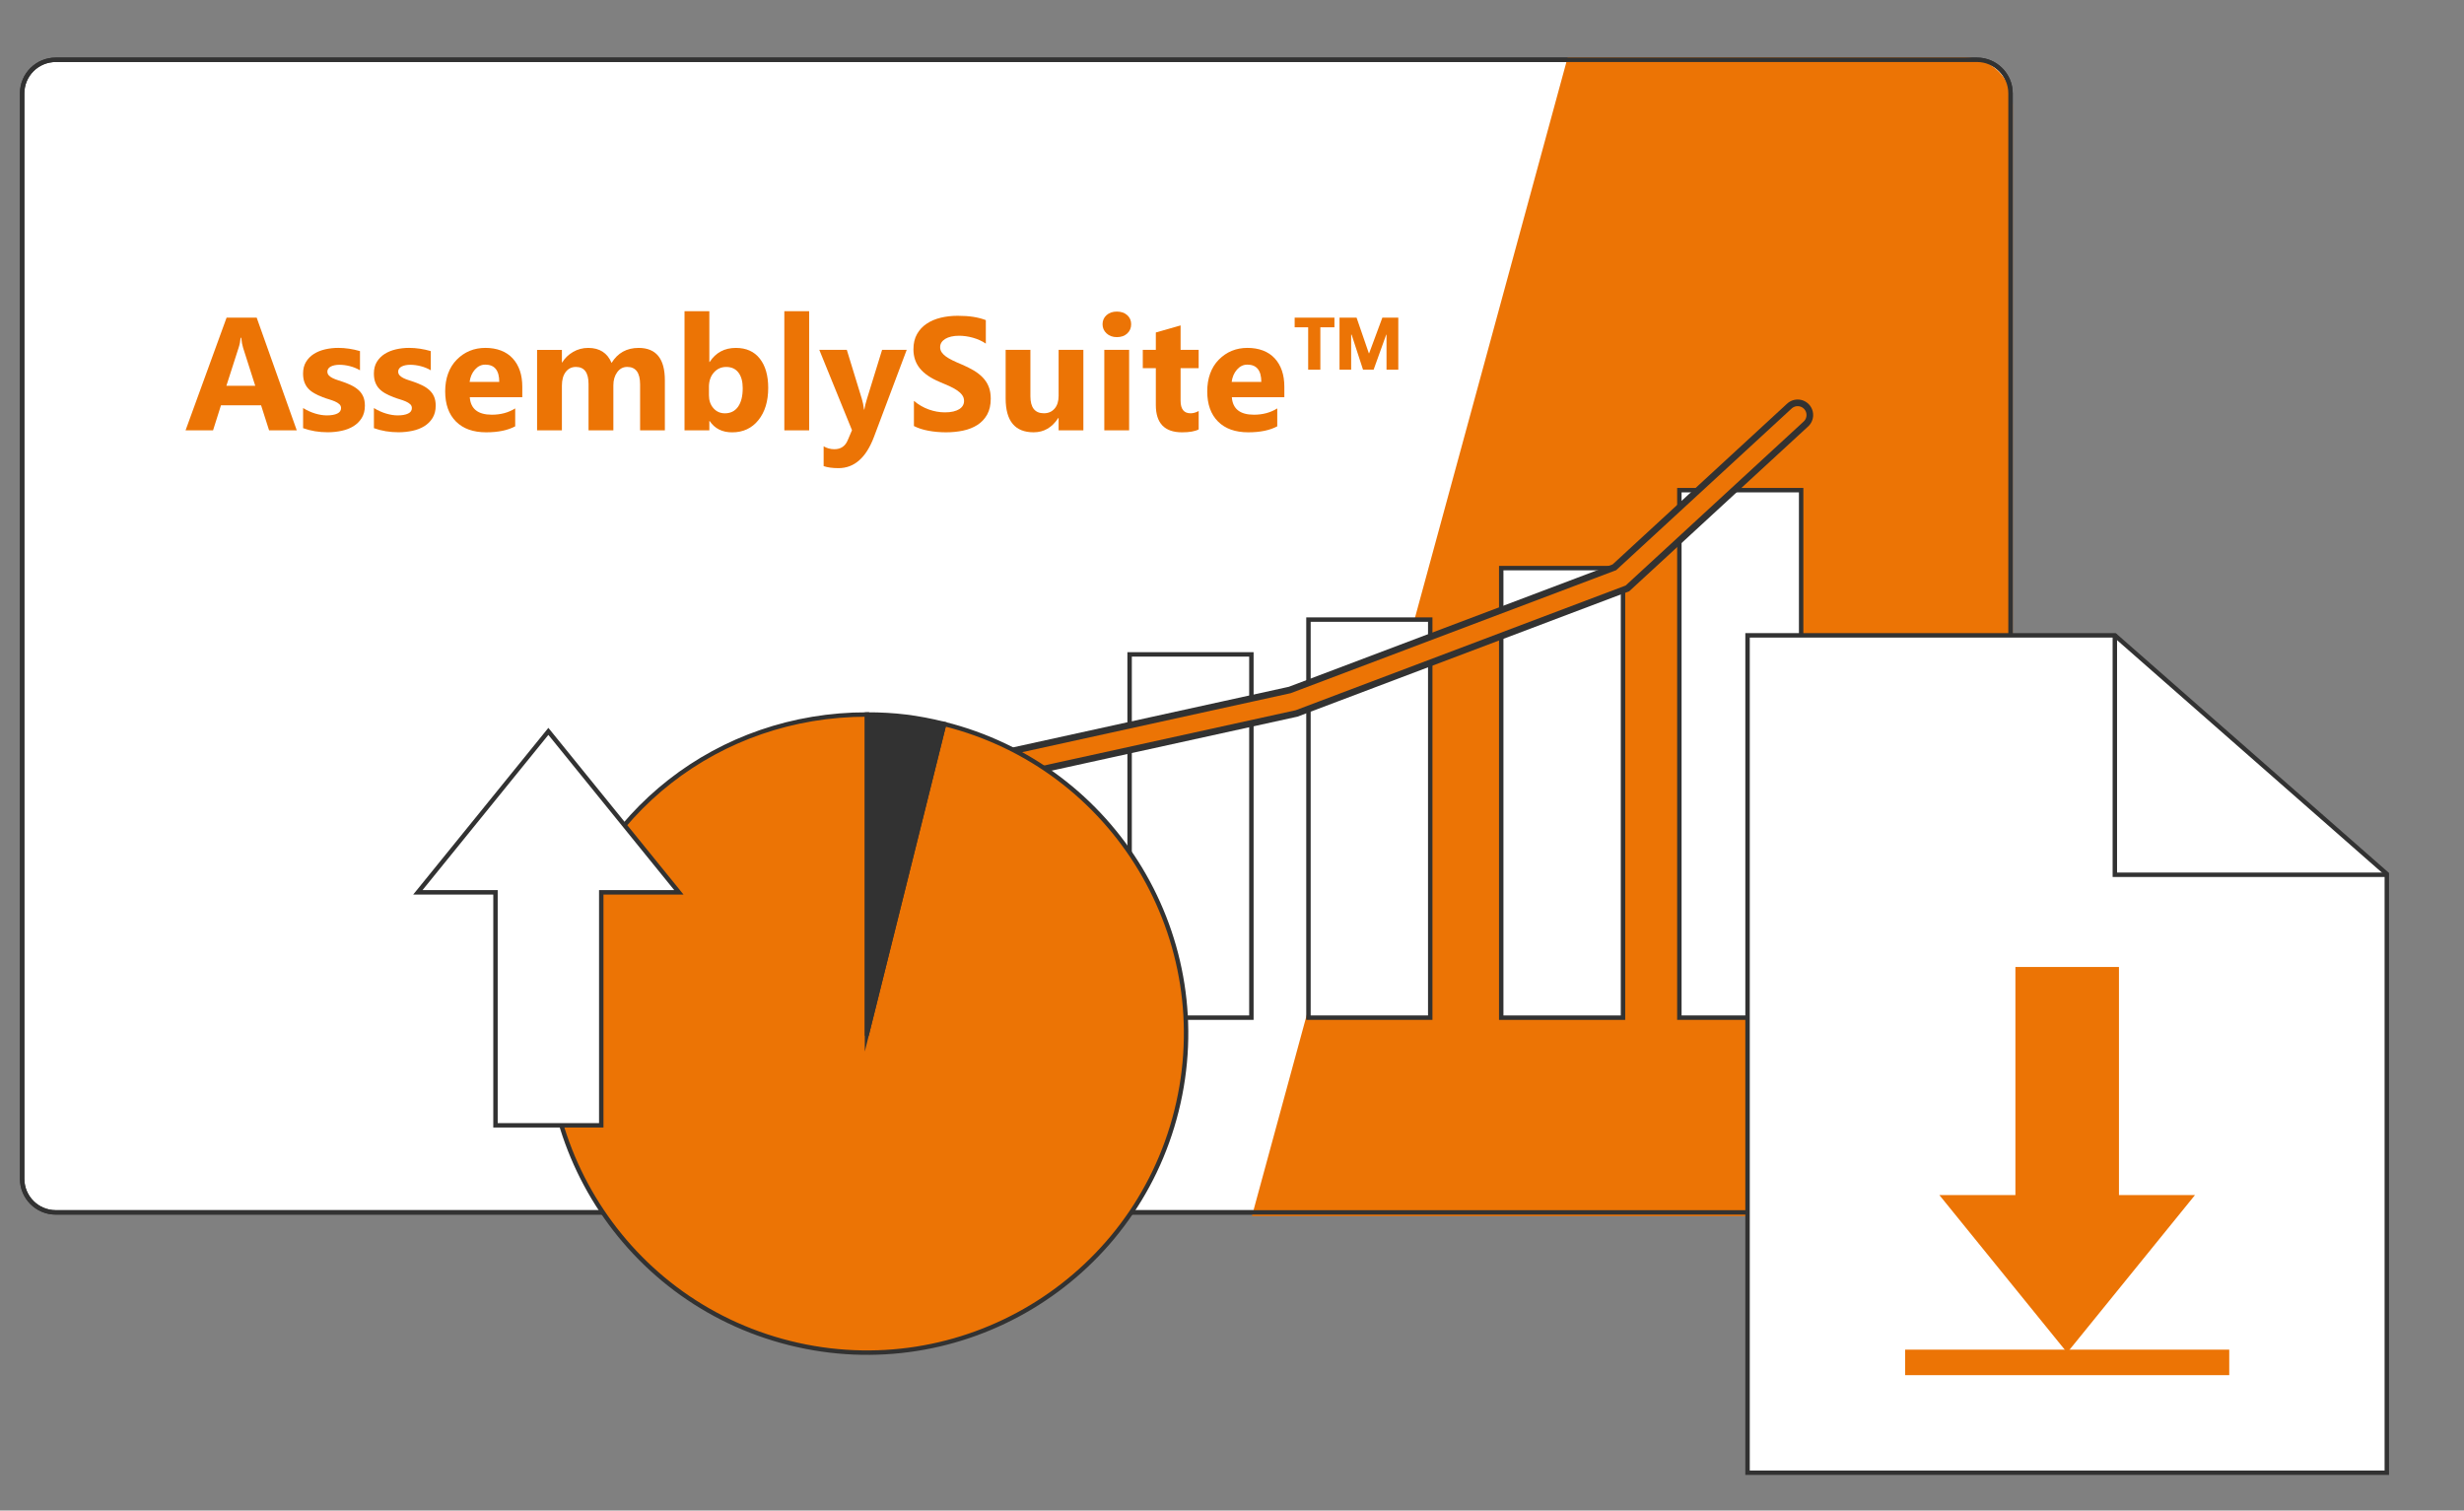 <?xml version="1.0" encoding="UTF-8"?>
<svg id="Sprintender_Paul" xmlns="http://www.w3.org/2000/svg" viewBox="0 0 1112.67 682.09">
  <rect x="0" y="0" width="1112.67" height="682.09" fill="#808080" stroke="none"/>
  <defs>
    <style>
      .cls-1, .cls-2, .cls-3, .cls-4, .cls-5, .cls-6 {
        stroke-miterlimit: 10;
      }

      .cls-1, .cls-2, .cls-4, .cls-5 {
        stroke-width: 2px;
      }

      .cls-1, .cls-2, .cls-4, .cls-5, .cls-6 {
        stroke: #323232;
      }

      .cls-1, .cls-7 {
        fill: #323232;
      }

      .cls-8, .cls-2 {
        fill: #fff;
      }

      .cls-3 {
        stroke: #ec7405;
        stroke-width: 8px;
      }

      .cls-3, .cls-4, .cls-6 {
        fill: none;
      }

      .cls-3, .cls-6 {
        stroke-linecap: round;
      }

      .cls-5, .cls-9 {
        fill: #ec7405;
      }

      .cls-6 {
        stroke-width: 14px;
      }
    </style>
  </defs>
  <g>
    <path class="cls-8" d="M25.15,27h867.58c8.36,0,15.15,6.79,15.15,15.15v490.15c0,8.36-6.79,15.15-15.15,15.15H25.15c-8.36,0-15.15-6.79-15.15-15.15V42.15c0-8.36,6.79-15.15,15.15-15.15Z"/>
    <path class="cls-7" d="M892.74,28c7.8,0,14.15,6.35,14.15,14.15v490.15c0,7.8-6.35,14.15-14.15,14.15H25.15c-7.8,0-14.15-6.35-14.15-14.15V42.15c0-7.8,6.35-14.15,14.15-14.15h867.59M892.74,26H25.15c-8.92,0-16.15,7.23-16.15,16.15v490.15c0,8.92,7.23,16.15,16.15,16.15h867.59c8.92,0,16.15-7.23,16.15-16.15V42.15c0-8.92-7.23-16.15-16.15-16.15h0Z"/>
  </g>
  <path class="cls-9" d="M908.89,549.13h-343.56L707.89,26h179.43c11.91,0,21.57,9.66,21.57,21.57v501.56Z"/>
  <path class="cls-7" d="M892.74,28c7.8,0,14.15,6.35,14.15,14.15v490.15c0,7.8-6.35,14.15-14.15,14.15H25.15c-7.8,0-14.15-6.35-14.15-14.15V42.15c0-7.8,6.35-14.15,14.15-14.15h867.59M892.74,26H25.15c-8.92,0-16.15,7.23-16.15,16.15v490.15c0,8.92,7.23,16.15,16.15,16.15h867.59c8.92,0,16.15-7.23,16.15-16.15V42.15c0-8.92-7.23-16.15-16.15-16.15h0Z"/>
  <g>
    <path class="cls-9" d="M134,194.32h-12.49l-3.62-11.32h-18.1l-3.58,11.32h-12.42l18.53-50.89h13.59l18.1,50.89ZM115.26,174.2l-5.47-17.11c-.4-1.28-.69-2.8-.85-4.58h-.28c-.12,1.49-.41,2.97-.89,4.44l-5.54,17.25h13.03Z"/>
    <path class="cls-9" d="M136.87,193.36v-9.09c1.85,1.11,3.69,1.94,5.52,2.48,1.83.54,3.57.82,5.2.82,1.99,0,3.55-.27,4.7-.82,1.15-.54,1.72-1.37,1.72-2.48,0-.71-.26-1.3-.78-1.77-.52-.47-1.19-.89-2.01-1.24s-1.71-.67-2.68-.96c-.97-.28-1.9-.6-2.8-.96-1.44-.54-2.72-1.13-3.82-1.76s-2.02-1.35-2.77-2.18-1.31-1.79-1.7-2.87c-.39-1.09-.59-2.38-.59-3.87,0-2.03.44-3.79,1.33-5.25s2.07-2.67,3.55-3.6c1.48-.93,3.17-1.62,5.08-2.06,1.9-.44,3.89-.66,5.94-.66,1.61,0,3.24.12,4.9.37,1.66.25,3.29.61,4.9,1.08v8.66c-1.42-.83-2.94-1.45-4.56-1.86-1.62-.41-3.21-.62-4.77-.62-.73,0-1.43.07-2.08.2-.65.13-1.22.32-1.72.57s-.89.57-1.17.96-.43.83-.43,1.33c0,.66.21,1.23.64,1.7s.98.88,1.67,1.22c.69.34,1.45.65,2.29.92.84.27,1.67.55,2.5.83,1.49.52,2.84,1.09,4.05,1.7s2.24,1.34,3.11,2.16c.86.83,1.53,1.8,1.99,2.91.46,1.11.69,2.44.69,3.97,0,2.15-.47,3.99-1.4,5.52-.94,1.53-2.18,2.77-3.73,3.73-1.55.96-3.34,1.66-5.36,2.09s-4.12.66-6.3.66c-4,0-7.7-.62-11.11-1.85Z"/>
    <path class="cls-9" d="M168.85,193.36v-9.09c1.85,1.11,3.69,1.94,5.52,2.48,1.83.54,3.57.82,5.2.82,1.99,0,3.55-.27,4.7-.82,1.15-.54,1.72-1.37,1.72-2.48,0-.71-.26-1.3-.78-1.77-.52-.47-1.19-.89-2.01-1.24s-1.71-.67-2.68-.96c-.97-.28-1.9-.6-2.8-.96-1.44-.54-2.72-1.13-3.82-1.76s-2.02-1.35-2.77-2.18c-.75-.83-1.31-1.79-1.7-2.87s-.59-2.38-.59-3.87c0-2.03.44-3.79,1.33-5.25s2.07-2.67,3.55-3.6c1.48-.93,3.17-1.62,5.08-2.06,1.9-.44,3.89-.66,5.94-.66,1.61,0,3.24.12,4.9.37,1.66.25,3.29.61,4.9,1.08v8.66c-1.42-.83-2.94-1.45-4.56-1.86-1.62-.41-3.21-.62-4.77-.62-.73,0-1.43.07-2.08.2-.65.13-1.22.32-1.72.57s-.89.57-1.17.96-.43.83-.43,1.33c0,.66.21,1.23.64,1.7s.98.88,1.67,1.22c.69.34,1.45.65,2.29.92.84.27,1.67.55,2.5.83,1.49.52,2.84,1.09,4.05,1.7s2.24,1.34,3.11,2.16c.86.83,1.53,1.8,1.99,2.91.46,1.11.69,2.44.69,3.97,0,2.15-.47,3.99-1.4,5.52-.94,1.53-2.18,2.77-3.73,3.73-1.55.96-3.34,1.66-5.36,2.09s-4.12.66-6.3.66c-4,0-7.7-.62-11.11-1.85Z"/>
    <path class="cls-9" d="M235.85,179.35h-23.71c.38,5.28,3.7,7.91,9.97,7.91,4,0,7.51-.95,10.54-2.84v8.09c-3.36,1.8-7.73,2.7-13.1,2.7-5.87,0-10.42-1.63-13.66-4.88-3.24-3.25-4.86-7.79-4.86-13.61s1.75-10.81,5.25-14.34c3.5-3.53,7.81-5.29,12.92-5.29s9.4,1.57,12.3,4.72c2.9,3.15,4.35,7.42,4.35,12.81v4.72ZM225.45,172.46c0-5.21-2.11-7.81-6.32-7.81-1.8,0-3.35.75-4.67,2.24s-2.11,3.35-2.4,5.57h13.38Z"/>
    <path class="cls-9" d="M300.23,194.32h-11.18v-20.73c0-5.28-1.94-7.91-5.82-7.91-1.85,0-3.35.79-4.51,2.38-1.16,1.59-1.74,3.56-1.74,5.93v20.34h-11.21v-20.94c0-5.13-1.9-7.7-5.71-7.7-1.92,0-3.45.76-4.6,2.27-1.15,1.51-1.72,3.57-1.72,6.18v20.19h-11.21v-36.34h11.21v5.68h.14c1.16-1.94,2.79-3.52,4.88-4.74,2.09-1.22,4.38-1.83,6.87-1.83,5.13,0,8.65,2.26,10.54,6.78,2.77-4.52,6.84-6.78,12.21-6.78,7.9,0,11.85,4.87,11.85,14.62v22.61Z"/>
    <path class="cls-9" d="M320.46,190.1h-.14v4.22h-11.21v-53.8h11.21v22.93h.14c2.77-4.24,6.71-6.35,11.82-6.35,4.68,0,8.29,1.61,10.82,4.83,2.53,3.22,3.8,7.62,3.8,13.2,0,6.06-1.48,10.92-4.44,14.59-2.96,3.67-6.91,5.5-11.85,5.5-4.47,0-7.86-1.7-10.15-5.11ZM320.14,174.77v3.73c0,2.34.67,4.28,2.02,5.82s3.08,2.31,5.18,2.31c2.56,0,4.54-.99,5.94-2.96,1.41-1.98,2.11-4.77,2.11-8.39,0-3-.64-5.35-1.93-7.04-1.29-1.69-3.13-2.54-5.52-2.54-2.25,0-4.11.84-5.59,2.52-1.48,1.68-2.22,3.87-2.22,6.57Z"/>
    <path class="cls-9" d="M365.39,194.32h-11.21v-53.8h11.21v53.8Z"/>
    <path class="cls-9" d="M409.44,157.98l-14.76,39.25c-3.55,9.44-8.9,14.16-16.04,14.16-2.72,0-4.96-.31-6.71-.92v-8.94c1.49.88,3.11,1.31,4.86,1.31,2.89,0,4.9-1.36,6.03-4.08l1.92-4.51-14.76-36.27h12.42l6.78,22.11c.43,1.37.76,2.99.99,4.86h.14c.21-1.37.6-2.97,1.17-4.79l6.85-22.18h11.11Z"/>
    <path class="cls-9" d="M412.7,192.37v-11.36c2.06,1.73,4.29,3.02,6.71,3.89,2.41.86,4.85,1.3,7.31,1.3,1.44,0,2.7-.13,3.78-.39,1.08-.26,1.98-.62,2.7-1.08.72-.46,1.26-1.01,1.61-1.63s.53-1.31.53-2.04c0-.99-.28-1.88-.85-2.66s-1.34-1.5-2.32-2.16c-.98-.66-2.15-1.3-3.5-1.92s-2.8-1.24-4.37-1.88c-3.97-1.66-6.94-3.68-8.89-6.07s-2.93-5.28-2.93-8.66c0-2.65.53-4.93,1.6-6.83s2.51-3.47,4.35-4.7c1.83-1.23,3.96-2.14,6.37-2.72s4.97-.87,7.67-.87,5,.16,7.04.48c2.05.32,3.93.81,5.66,1.47v10.61c-.85-.59-1.78-1.11-2.79-1.56-1.01-.45-2.04-.82-3.11-1.12s-2.12-.51-3.18-.66c-1.05-.14-2.05-.21-3-.21-1.3,0-2.48.12-3.55.37s-1.96.6-2.7,1.05c-.73.45-1.3.99-1.7,1.61-.4.63-.6,1.33-.6,2.11,0,.85.22,1.61.67,2.29.45.67,1.09,1.31,1.92,1.92.83.6,1.83,1.19,3.02,1.77,1.18.58,2.52,1.18,4.01,1.79,2.03.85,3.86,1.76,5.48,2.72,1.62.96,3.01,2.04,4.17,3.25,1.16,1.21,2.05,2.58,2.66,4.13.62,1.55.92,3.35.92,5.41,0,2.84-.54,5.22-1.61,7.15-1.08,1.93-2.54,3.49-4.38,4.68-1.85,1.19-3.99,2.05-6.44,2.57-2.45.52-5.03.78-7.75.78s-5.45-.24-7.97-.71c-2.52-.47-4.7-1.18-6.55-2.13Z"/>
    <path class="cls-9" d="M489.22,194.32h-11.18v-5.54h-.18c-2.77,4.28-6.47,6.42-11.11,6.42-8.42,0-12.63-5.1-12.63-15.3v-21.93h11.18v20.94c0,5.13,2.03,7.7,6.1,7.7,2.01,0,3.62-.7,4.83-2.11,1.21-1.41,1.81-3.32,1.81-5.73v-20.8h11.18v36.34Z"/>
    <path class="cls-9" d="M504.34,152.23c-1.89,0-3.44-.56-4.65-1.69-1.21-1.12-1.81-2.5-1.81-4.13s.6-3.05,1.81-4.12c1.21-1.06,2.76-1.6,4.65-1.6s3.47.53,4.67,1.6c1.19,1.06,1.79,2.44,1.79,4.12s-.6,3.1-1.79,4.19c-1.19,1.09-2.75,1.63-4.67,1.63ZM509.88,194.32h-11.21v-36.34h11.21v36.34Z"/>
    <path class="cls-9" d="M541.28,193.9c-1.66.88-4.15,1.31-7.49,1.31-7.9,0-11.85-4.11-11.85-12.32v-16.65h-5.89v-8.27h5.89v-7.84l11.18-3.19v11.04h8.16v8.27h-8.16v14.69c0,3.79,1.5,5.68,4.51,5.68,1.18,0,2.4-.34,3.66-1.03v8.3Z"/>
    <path class="cls-9" d="M579.97,179.35h-23.71c.38,5.28,3.7,7.91,9.97,7.91,4,0,7.51-.95,10.54-2.84v8.09c-3.36,1.8-7.73,2.7-13.1,2.7-5.87,0-10.42-1.63-13.66-4.88-3.24-3.25-4.86-7.79-4.86-13.61s1.75-10.81,5.25-14.34c3.5-3.53,7.81-5.29,12.92-5.29s9.4,1.57,12.3,4.72c2.9,3.15,4.35,7.42,4.35,12.81v4.72ZM569.57,172.46c0-5.21-2.11-7.81-6.32-7.81-1.8,0-3.35.75-4.67,2.24-1.31,1.49-2.11,3.35-2.4,5.57h13.38Z"/>
    <path class="cls-9" d="M602.58,147.79h-6.35v19.13h-5.5v-19.13h-6.1v-4.37h17.96v4.37ZM631.43,166.92h-5.32v-15.79h-.14l-5.68,15.79h-4.79l-5.15-15.79h-.21v15.79h-5.25v-23.49h7.7l5.54,16.08h.14l5.96-16.08h7.2v23.49Z"/>
  </g>
  <rect class="cls-2" x="510.1" y="295.49" width="54.99" height="164.03"/>
  <rect class="cls-2" x="590.86" y="279.78" width="54.99" height="179.74"/>
  <rect class="cls-2" x="677.91" y="256.53" width="54.99" height="203"/>
  <rect class="cls-2" x="758.35" y="221.33" width="54.99" height="238.19"/>
  <g>
    <polyline class="cls-6" points="449.46 346.4 583.95 316.86 731.95 260.93 811.77 187.4"/>
    <polyline class="cls-3" points="449.46 346.4 583.95 316.86 731.95 260.93 811.77 187.4"/>
  </g>
  <g>
    <path class="cls-5" d="M391.51,466.69l34.85-139.78c77.2,19.25,124.18,97.43,104.93,174.63-19.25,77.2-97.43,124.18-174.63,104.93-77.2-19.25-124.18-97.43-104.93-174.63,16.23-65.08,72.71-109.21,139.78-109.21v144.06Z"/>
    <path class="cls-1" d="M391.51,466.69v-144.06c12.41,0,22.81,1.28,34.85,4.28l-34.85,139.78Z"/>
  </g>
  <polygon class="cls-2" points="306.56 402.93 247.63 330.25 188.69 402.93 223.75 402.93 223.75 508.13 271.51 508.13 271.51 402.93 306.56 402.93"/>
  <g>
    <polygon class="cls-2" points="955.04 286.89 789.14 286.89 789.14 665 1077.81 665 1077.81 394.63 955.04 286.89"/>
    <polyline class="cls-4" points="955 286.42 955 395 1077.41 395"/>
    <g>
      <rect class="cls-9" x="910.1" y="436.64" width="46.76" height="128.07"/>
      <polygon class="cls-9" points="933.47 610.79 991.18 539.64 875.77 539.64 933.47 610.79"/>
      <rect class="cls-9" x="860.29" y="609.43" width="146.37" height="11.52"/>
    </g>
  </g>
</svg>